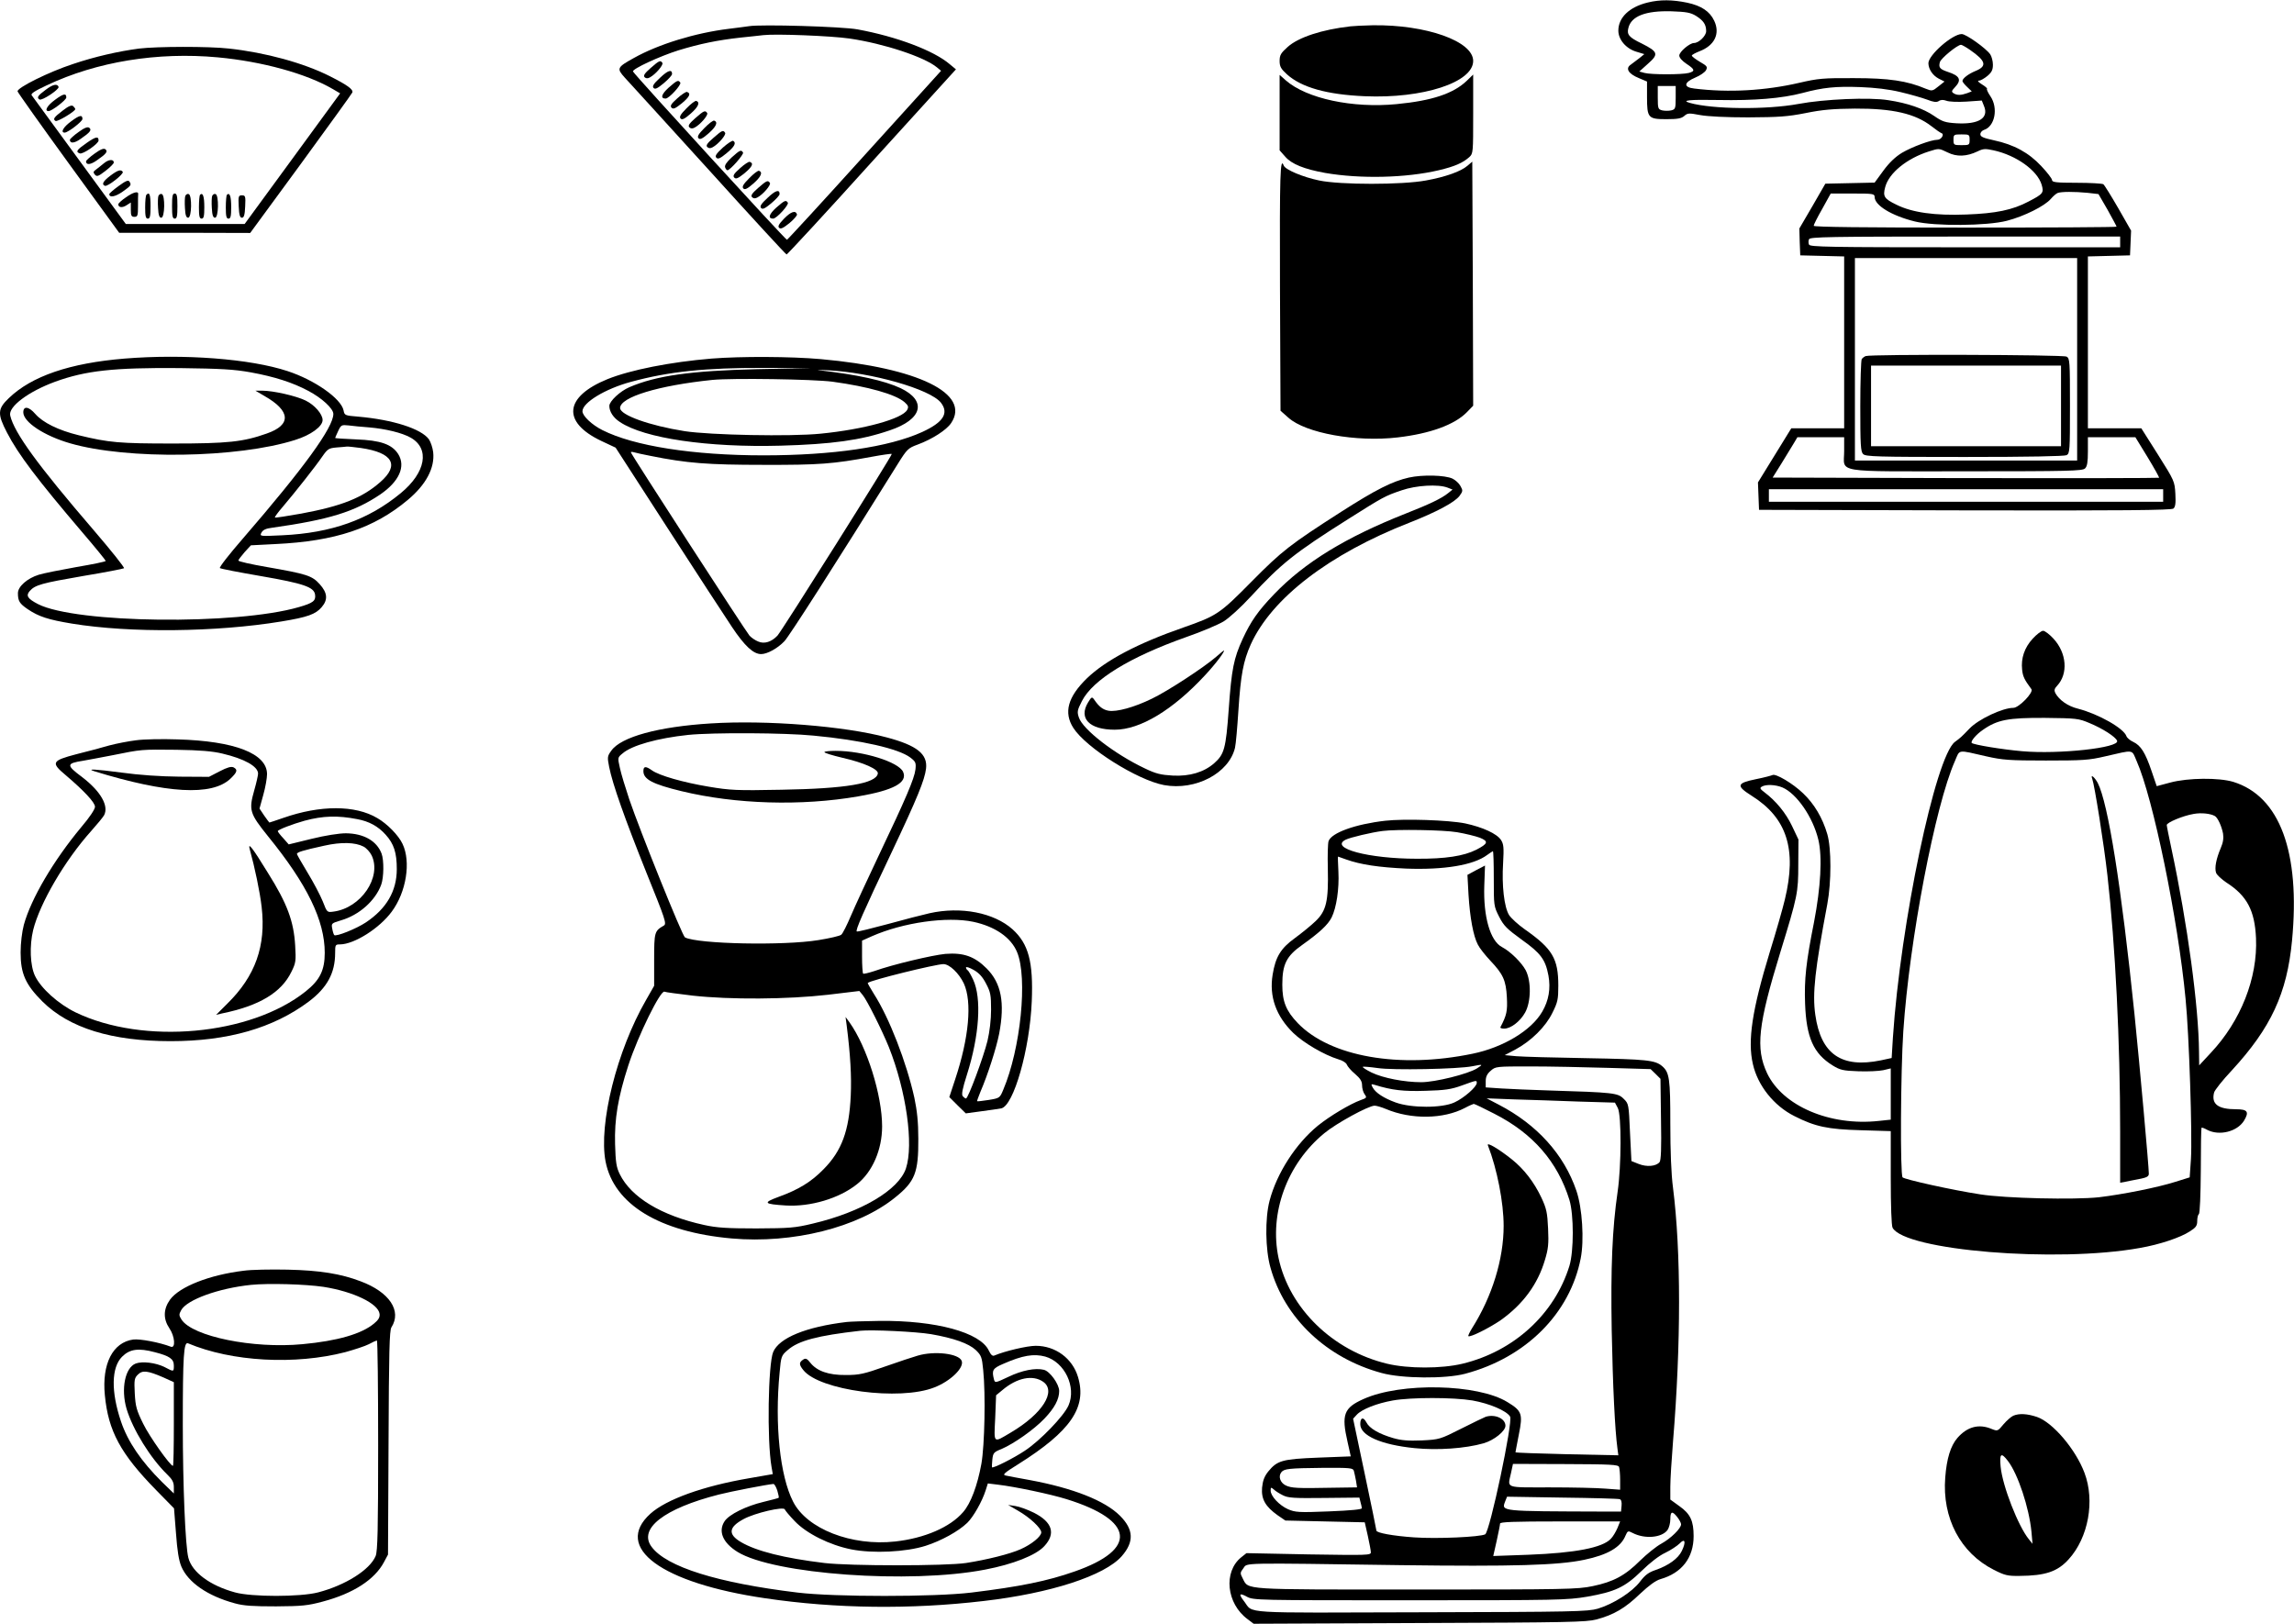 <?xml version="1.0" standalone="no"?>
<!DOCTYPE svg PUBLIC "-//W3C//DTD SVG 20010904//EN"
 "http://www.w3.org/TR/2001/REC-SVG-20010904/DTD/svg10.dtd">
<svg version="1.0" xmlns="http://www.w3.org/2000/svg"
 width="1280pt" height="906pt" viewBox="0 0 1280 906"
 preserveAspectRatio="xMidYMid meet">
<g transform="translate(0,906) scale(0.1,-0.1)"
fill="#000000" stroke="none">
<path d="M9194 9046 c-103 -25 -164 -84 -164 -157 0 -50 43 -101 102 -118 l43
-13 -27 -22 c-15 -11 -37 -28 -49 -37 -31 -21 -13 -51 46 -75 l45 -19 0 -86
c0 -117 6 -124 108 -124 63 0 84 4 100 18 18 16 25 17 88 5 43 -8 146 -13 269
-13 169 1 219 4 320 24 93 19 155 24 275 25 211 1 337 -28 428 -99 24 -19 49
-36 55 -38 18 -6 -1 -37 -23 -37 -35 0 -142 -40 -198 -73 -36 -22 -70 -54
-103 -99 l-49 -67 -137 -3 -138 -3 -72 -125 -73 -125 2 -75 3 -75 123 -3 122
-3 0 -479 0 -480 -147 0 -148 0 -93 -151 -93 -151 3 -77 3 -76 1149 -3 c887
-2 1152 1 1163 10 11 9 14 29 11 83 -4 69 -5 72 -97 218 l-93 147 -149 0 -149
0 0 480 0 479 118 3 117 3 3 69 3 69 -72 126 c-40 69 -77 129 -83 133 -6 4
-73 8 -148 8 -114 0 -138 3 -138 15 0 8 -27 43 -60 78 -70 75 -152 120 -264
144 -60 13 -76 20 -76 34 0 10 9 20 20 24 61 19 81 122 36 188 -13 19 -22 38
-19 41 3 3 -10 14 -28 25 -21 13 -27 21 -17 21 9 0 30 12 47 26 24 20 31 34
31 63 0 20 -7 46 -15 58 -24 34 -135 113 -159 113 -52 0 -186 -117 -186 -163
1 -34 24 -68 58 -86 l32 -16 -34 -27 c-33 -27 -36 -27 -71 -13 -104 44 -205
59 -400 59 -172 1 -201 -2 -305 -26 -190 -44 -395 -56 -587 -32 -61 7 -58 34
6 61 27 11 54 30 60 41 10 19 6 24 -34 47 -25 15 -45 30 -45 35 0 4 20 15 43
24 84 32 116 98 82 170 -25 53 -72 84 -151 101 -82 17 -151 18 -220 1z m270
-75 c41 -26 56 -48 56 -85 0 -26 -41 -66 -68 -66 -24 0 -82 -49 -82 -70 0 -12
16 -30 40 -46 47 -31 50 -41 13 -51 -37 -10 -210 -10 -247 0 l-29 8 49 44 c60
53 56 66 -35 112 -71 34 -85 50 -75 87 16 66 96 97 240 93 84 -3 107 -7 138
-26z m1529 -190 c88 -61 96 -90 30 -117 -41 -17 -73 -42 -73 -56 0 -5 12 -20
26 -33 l26 -25 -26 -10 c-34 -12 -56 -13 -76 0 -12 8 -11 13 8 33 39 41 28 64
-40 86 -44 15 -52 24 -44 54 5 21 98 97 118 97 5 0 28 -13 51 -29z m-1643
-266 c0 -61 -2 -65 -25 -71 -14 -3 -36 -3 -50 0 -23 6 -25 10 -25 71 l0 65 50
0 50 0 0 -65z m1255 31 c55 -13 121 -32 148 -42 36 -14 52 -16 65 -8 11 8 25
8 42 2 14 -6 64 -8 112 -5 l86 6 12 -30 c29 -68 -29 -104 -153 -97 -63 4 -79
9 -125 41 -59 41 -149 72 -256 88 -105 17 -357 6 -501 -21 -179 -33 -481 -30
-607 6 -49 14 -2 19 159 16 202 -4 356 9 470 39 116 31 185 38 323 33 82 -3
159 -12 225 -28z m385 -266 c0 -29 -2 -30 -45 -30 -43 0 -45 1 -45 30 0 29 2
30 45 30 43 0 45 -1 45 -30z m-122 -71 c50 -25 105 -23 166 6 32 16 44 16 90
6 127 -28 244 -112 268 -192 13 -45 9 -51 -74 -94 -89 -47 -182 -66 -345 -72
-177 -7 -304 11 -392 55 -68 33 -76 46 -62 98 21 79 121 160 244 199 57 18 55
18 105 -6z m780 -225 l61 -7 51 -88 c27 -49 50 -91 50 -94 0 -3 -380 -5 -845
-5 -558 0 -845 3 -845 10 0 6 21 48 48 95 l47 85 123 0 c112 0 122 -1 122 -19
0 -47 95 -105 225 -137 110 -27 402 -25 513 4 97 25 212 83 245 122 13 15 30
30 38 33 20 8 95 8 167 1z m182 -274 l0 -30 -865 0 c-760 0 -866 2 -871 15 -4
8 -4 22 0 30 5 13 111 15 871 15 l865 0 0 -30z m-240 -655 l0 -565 -620 0
-620 0 0 565 0 565 620 0 620 0 0 -565z m-1300 -512 c0 -125 -71 -113 681
-113 575 0 649 2 663 16 12 11 16 36 16 95 l0 79 133 0 132 0 68 -111 c37 -61
66 -113 64 -115 -2 -2 -488 -3 -1080 -2 l-1076 3 50 80 c27 44 58 95 69 113
l19 32 131 0 130 0 0 -77z m1780 -248 l0 -35 -1100 0 -1100 0 0 35 0 35 1100
0 1100 0 0 -35z"/>
<path d="M10410 7073 c-8 -3 -18 -11 -22 -17 -4 -6 -8 -124 -8 -263 0 -215 2
-254 16 -267 14 -14 79 -16 565 -16 360 0 557 4 570 10 18 10 19 24 19 275 0
251 -1 265 -19 275 -21 11 -1093 14 -1121 3z m1090 -278 l0 -225 -530 0 -530
0 0 225 0 225 530 0 530 0 0 -225z"/>
<path d="M4180 8914 c-14 -2 -65 -9 -115 -15 -187 -23 -391 -86 -527 -162 -96
-53 -98 -59 -52 -110 22 -23 232 -255 468 -514 235 -260 431 -473 435 -473 4
0 219 232 476 517 l469 516 -35 29 c-89 76 -296 154 -514 194 -86 16 -539 29
-605 18z m560 -69 c192 -28 418 -103 488 -161 l23 -19 -426 -470 c-234 -259
-429 -471 -434 -473 -7 -2 -851 921 -859 939 -6 14 151 86 253 118 121 37 220
57 345 71 52 5 111 12 130 14 69 8 377 -4 480 -19z"/>
<path d="M3630 8680 c-33 -29 -42 -42 -33 -51 7 -7 17 -8 29 -1 32 17 77 70
70 81 -11 16 -17 14 -66 -29z"/>
<path d="M3683 8626 c-37 -34 -45 -48 -36 -57 9 -9 22 -2 57 27 25 21 46 44
46 51 0 28 -23 21 -67 -21z"/>
<path d="M3731 8571 c-40 -36 -48 -61 -17 -61 19 0 89 77 82 89 -11 16 -17 14
-65 -28z"/>
<path d="M3779 8511 c-35 -31 -41 -42 -32 -52 10 -10 22 -4 58 25 43 36 52 55
28 63 -5 2 -30 -14 -54 -36z"/>
<path d="M3830 8455 c-34 -34 -41 -48 -32 -57 8 -8 22 -2 56 28 42 37 54 63
31 71 -6 2 -31 -17 -55 -42z"/>
<path d="M3880 8401 c-34 -30 -42 -42 -34 -51 8 -8 17 -9 30 -2 32 17 77 70
70 81 -11 17 -18 14 -66 -28z"/>
<path d="M3930 8345 c-34 -34 -41 -48 -32 -57 8 -8 22 -2 56 28 42 37 54 63
31 71 -6 2 -31 -17 -55 -42z"/>
<path d="M3980 8290 c-34 -29 -42 -42 -34 -50 8 -8 17 -9 30 -2 32 17 77 70
70 81 -11 17 -17 14 -66 -29z"/>
<path d="M4033 8236 c-37 -34 -45 -47 -36 -56 9 -10 22 -4 57 25 44 36 56 58
37 69 -5 3 -31 -14 -58 -38z"/>
<path d="M4082 8181 c-28 -26 -40 -44 -36 -55 3 -9 9 -16 13 -16 15 0 93 89
87 99 -11 17 -17 14 -64 -28z"/>
<path d="M4129 8121 c-35 -31 -41 -42 -32 -52 10 -10 22 -4 58 25 43 36 52 55
28 63 -5 2 -30 -14 -54 -36z"/>
<path d="M4180 8065 c-34 -34 -41 -48 -32 -57 8 -8 22 -2 56 28 42 37 54 63
31 71 -6 2 -31 -17 -55 -42z"/>
<path d="M4230 8011 c-34 -30 -42 -42 -34 -51 8 -8 17 -9 30 -2 32 17 77 70
70 81 -11 17 -18 14 -66 -28z"/>
<path d="M4283 7956 c-37 -34 -45 -48 -36 -57 9 -9 22 -2 57 27 25 21 46 44
46 51 0 28 -23 21 -67 -21z"/>
<path d="M4331 7901 c-40 -36 -48 -61 -17 -61 19 0 89 77 82 89 -11 16 -17 14
-65 -28z"/>
<path d="M4375 7840 c-29 -30 -36 -43 -28 -51 9 -9 23 -2 58 26 25 21 44 43
42 49 -8 24 -34 15 -72 -24z"/>
<path d="M7535 8913 c-159 -18 -289 -61 -349 -114 -39 -35 -46 -46 -46 -79 0
-31 7 -44 41 -75 81 -73 223 -113 434 -122 324 -14 605 77 605 197 0 110 -262
203 -560 199 -52 -1 -108 -4 -125 -6z"/>
<path d="M776 8789 c-115 -15 -250 -46 -368 -86 -135 -44 -314 -133 -310 -153
2 -7 130 -188 285 -401 l282 -388 366 0 365 -1 283 386 c155 212 284 391 287
398 6 17 -29 42 -124 90 -148 75 -362 133 -564 155 -114 13 -403 12 -502 0z
m439 -49 c248 -23 495 -91 642 -177 l41 -24 -266 -364 -267 -365 -332 0 -331
0 -258 353 c-141 193 -262 358 -267 365 -7 9 14 23 84 56 279 132 618 187 954
156z"/>
<path d="M255 8559 c-45 -33 -51 -44 -35 -54 14 -9 111 56 107 70 -7 20 -33
14 -72 -16z"/>
<path d="M307 8503 c-44 -32 -61 -63 -36 -63 18 0 99 62 99 76 0 25 -16 22
-63 -13z"/>
<path d="M350 8443 c-50 -38 -56 -48 -40 -58 10 -6 109 53 110 66 0 4 -6 11
-12 17 -9 7 -26 0 -58 -25z"/>
<path d="M397 8383 c-44 -32 -61 -63 -36 -63 18 0 99 62 99 76 0 25 -16 22
-63 -13z"/>
<path d="M438 8323 c-27 -19 -48 -39 -48 -43 0 -22 25 -20 60 5 54 37 63 50
48 62 -9 7 -27 0 -60 -24z"/>
<path d="M483 8262 c-56 -39 -62 -49 -38 -58 17 -7 105 54 105 72 0 25 -16 22
-67 -14z"/>
<path d="M528 8203 c-27 -19 -48 -39 -48 -43 0 -22 25 -20 60 5 54 37 63 50
48 62 -9 7 -27 0 -60 -24z"/>
<path d="M580 8149 c-14 -12 -34 -27 -44 -35 -16 -11 -17 -16 -7 -28 11 -13
19 -11 59 20 26 20 47 41 47 47 0 20 -29 18 -55 -4z"/>
<path d="M615 8079 c-40 -30 -50 -49 -29 -56 15 -5 106 66 99 78 -10 15 -28
10 -70 -22z"/>
<path d="M662 8022 c-28 -20 -52 -41 -52 -45 -1 -22 34 -15 75 14 48 34 49 37
37 56 -6 10 -22 3 -60 -25z"/>
<path d="M703 7959 c-24 -16 -43 -34 -43 -39 0 -18 22 -21 45 -6 l25 16 0 -40
c0 -33 3 -40 20 -40 18 0 20 7 20 60 0 33 0 63 1 68 1 17 -29 9 -68 -19z"/>
<path d="M817 7973 c-4 -3 -7 -35 -7 -70 0 -49 3 -63 15 -63 12 0 15 14 15 70
0 64 -6 81 -23 63z"/>
<path d="M884 7967 c-3 -8 -4 -39 -2 -68 2 -40 7 -54 18 -54 20 0 22 126 3
132 -7 3 -15 -2 -19 -10z"/>
<path d="M960 7910 c0 -56 3 -70 15 -70 12 0 15 14 15 70 0 56 -3 70 -15 70
-12 0 -15 -14 -15 -70z"/>
<path d="M1034 7967 c-3 -8 -4 -39 -2 -68 2 -40 7 -54 18 -54 20 0 22 126 3
132 -7 3 -15 -2 -19 -10z"/>
<path d="M1116 7973 c-3 -3 -6 -35 -6 -70 0 -49 3 -63 15 -63 12 0 15 14 15
64 0 60 -8 84 -24 69z"/>
<path d="M1184 7967 c-3 -8 -4 -39 -2 -68 2 -40 7 -54 18 -54 20 0 22 126 3
132 -7 3 -15 -2 -19 -10z"/>
<path d="M1266 7973 c-3 -3 -6 -35 -6 -70 0 -49 3 -63 15 -63 12 0 15 14 15
64 0 60 -8 84 -24 69z"/>
<path d="M1332 7908 c2 -48 7 -63 18 -63 11 0 16 15 18 63 3 57 1 62 -18 62
-19 0 -21 -5 -18 -62z"/>
<path d="M7140 8431 l0 -210 31 -35 c36 -42 107 -70 223 -91 197 -34 452 -28
634 15 89 21 134 41 170 73 22 20 22 25 22 241 l0 220 -37 -36 c-74 -70 -192
-110 -390 -129 -246 -24 -502 31 -618 132 l-35 31 0 -211z"/>
<path d="M8188 8135 c-37 -32 -122 -62 -231 -82 -133 -25 -479 -25 -597 0 -91
19 -188 60 -197 83 -20 53 -23 -47 -21 -677 l3 -691 44 -39 c96 -86 378 -137
609 -110 182 21 318 71 386 140 l36 37 -2 681 -3 681 -27 -23z"/>
<path d="M695 7059 c-305 -25 -519 -98 -646 -221 -63 -60 -64 -88 -10 -192 63
-122 171 -264 419 -555 73 -85 132 -158 132 -161 0 -4 -73 -19 -162 -34 -90
-16 -185 -35 -211 -43 -65 -20 -117 -66 -117 -103 0 -44 9 -58 54 -89 62 -42
115 -59 248 -81 324 -53 804 -48 1168 12 146 24 191 40 225 80 36 42 32 80
-11 128 -43 48 -73 57 -296 96 -87 15 -158 31 -158 36 0 4 16 25 35 47 l35 38
137 7 c335 16 549 88 738 246 102 85 152 179 142 267 -3 25 -14 57 -24 72 -44
59 -201 109 -394 126 -74 6 -77 7 -82 35 -14 66 -160 169 -312 219 -209 69
-578 97 -910 70z m705 -77 c132 -24 234 -57 320 -103 76 -40 140 -99 140 -129
0 -75 -163 -300 -508 -699 -73 -84 -130 -157 -125 -161 4 -4 108 -24 230 -45
237 -41 295 -61 301 -103 5 -35 -11 -47 -91 -70 -348 -101 -1244 -91 -1455 17
-58 30 -69 47 -46 73 30 34 67 44 299 84 121 20 223 40 227 43 4 4 -72 99
-168 211 -314 365 -444 544 -467 641 -12 49 101 134 251 189 171 62 327 79
692 76 236 -3 305 -7 400 -24z m660 -307 c92 -8 183 -30 231 -57 109 -61 85
-195 -55 -310 -179 -148 -386 -222 -660 -235 -128 -6 -128 -6 -117 15 8 15 25
23 59 27 319 45 460 89 604 186 105 72 143 156 100 225 -35 55 -99 77 -234 82
-65 3 -118 6 -118 8 0 2 8 19 17 39 16 34 19 35 58 31 22 -3 74 -8 115 -11z
m-46 -115 c178 -26 217 -95 108 -190 -100 -88 -215 -134 -441 -176 -78 -14
-144 -24 -147 -22 -2 3 17 29 43 59 69 81 185 228 221 281 30 43 36 47 80 51
26 2 52 4 57 5 6 1 41 -3 79 -8z"/>
<path d="M1476 6850 c146 -83 151 -161 13 -209 -132 -47 -218 -56 -524 -56
-298 0 -357 5 -525 46 -115 28 -201 71 -243 119 -36 42 -67 46 -67 9 0 -54
116 -131 262 -173 318 -92 934 -83 1255 19 87 27 153 75 153 111 0 33 -44 84
-95 109 -53 26 -181 55 -243 55 l-37 0 51 -30z"/>
<path d="M3970 7059 c-229 -19 -452 -63 -581 -115 -240 -98 -255 -239 -35
-344 l81 -38 290 -449 c159 -246 321 -495 360 -553 71 -106 119 -150 162 -150
34 0 92 32 130 72 26 27 283 428 633 990 51 82 58 88 110 107 81 30 161 81
187 120 111 164 -182 308 -727 357 -169 15 -444 16 -610 3z m255 -59 c-371 -9
-563 -36 -714 -101 -51 -22 -111 -78 -111 -104 0 -32 22 -66 59 -90 136 -91
491 -143 896 -132 285 8 447 30 608 85 184 61 211 165 62 236 -90 42 -238 75
-455 100 -19 2 2 2 46 0 245 -12 574 -105 634 -181 46 -59 13 -110 -105 -164
-185 -84 -499 -130 -885 -130 -392 0 -723 52 -899 141 -58 29 -111 79 -111
105 0 48 126 125 270 164 213 58 415 79 745 78 l260 -1 -300 -6z m420 -70
c198 -27 351 -70 402 -114 21 -19 24 -26 15 -43 -27 -50 -240 -109 -483 -133
-168 -17 -615 -8 -759 14 -196 31 -360 90 -360 129 0 61 214 126 515 157 113
11 563 4 670 -10z m-1015 -414 c203 -41 320 -50 630 -50 311 -1 388 5 604 45
59 11 110 18 112 16 5 -5 -613 -987 -638 -1014 -33 -35 -73 -48 -107 -33 -16
6 -38 21 -49 33 -21 24 -662 1014 -662 1023 0 3 8 3 18 0 9 -3 51 -12 92 -20z"/>
<path d="M7861 6395 c-92 -21 -182 -66 -376 -190 -287 -184 -331 -218 -501
-390 -178 -180 -193 -191 -382 -257 -256 -89 -433 -183 -537 -283 -107 -104
-131 -191 -76 -277 71 -111 357 -291 506 -319 176 -32 362 66 396 208 5 21 13
115 19 208 13 199 27 275 69 369 117 258 437 504 887 680 150 59 251 113 278
149 19 26 19 30 5 55 -8 15 -28 33 -44 41 -42 20 -168 23 -244 6z m216 -56
l28 -11 -25 -20 c-36 -29 -102 -61 -237 -114 -334 -132 -563 -272 -734 -450
-90 -94 -129 -150 -175 -249 -50 -109 -62 -168 -78 -393 -16 -221 -25 -251
-81 -301 -57 -50 -137 -74 -231 -69 -67 4 -94 10 -158 41 -168 80 -344 216
-366 283 -11 32 -9 41 17 92 61 119 266 245 582 357 84 29 178 69 208 87 31
19 97 79 153 140 169 183 244 243 542 431 198 125 205 129 299 161 81 28 204
35 256 15z"/>
<path d="M6785 5394 c-67 -58 -270 -191 -358 -233 -98 -48 -197 -75 -242 -67
-32 6 -53 23 -79 61 -13 18 -15 18 -35 -15 -54 -89 8 -152 149 -152 142 0 324
110 503 303 60 64 117 140 105 139 -2 -1 -21 -17 -43 -36z"/>
<path d="M11342 5496 c-46 -50 -66 -109 -59 -173 4 -38 12 -55 52 -109 13 -18
-70 -104 -101 -104 -60 0 -194 -63 -244 -115 -47 -49 -51 -52 -82 -75 -109
-82 -304 -1015 -346 -1650 l-7 -114 -60 -13 c-220 -45 -335 34 -366 254 -17
120 -2 252 67 618 23 123 23 311 0 390 -27 92 -73 169 -135 228 -58 56 -154
112 -171 102 -6 -3 -47 -14 -92 -23 -108 -22 -112 -37 -25 -92 198 -124 254
-299 186 -580 -11 -47 -49 -180 -85 -296 -97 -318 -124 -492 -93 -623 27 -119
117 -232 231 -289 116 -59 186 -74 371 -79 l167 -5 0 -260 c0 -159 4 -267 10
-279 68 -127 916 -197 1380 -113 110 19 226 58 278 92 35 22 42 32 42 59 0 17
4 34 9 38 6 3 10 108 11 242 0 130 2 238 4 240 2 2 16 -3 32 -12 67 -35 167
-10 205 51 30 50 20 64 -44 64 -101 0 -139 29 -123 93 3 13 48 70 100 125 217
236 307 428 335 723 47 494 -68 806 -328 886 -80 24 -252 23 -352 -4 l-75 -20
-29 85 c-35 103 -60 142 -102 162 -18 8 -35 23 -38 32 -15 44 -155 123 -269
153 -58 14 -106 48 -128 88 -7 15 -5 24 10 40 63 67 54 183 -20 263 -22 24
-48 44 -58 44 -10 0 -36 -20 -58 -44z m317 -471 c73 -30 146 -77 154 -99 15
-39 -324 -76 -530 -58 -114 10 -270 36 -281 46 -8 9 25 48 62 73 81 57 142 68
346 67 176 -2 188 -3 249 -29z m-574 -186 c89 -20 126 -23 330 -23 205 0 241
2 330 23 166 38 148 41 177 -26 91 -204 231 -882 273 -1327 20 -200 38 -766
30 -893 l-7 -103 -80 -25 c-101 -32 -293 -70 -426 -86 -139 -15 -523 -6 -662
16 -157 24 -422 83 -434 95 -14 14 -11 589 4 815 34 509 178 1261 288 1508 29
67 10 64 177 26z m-1140 -173 c80 -34 171 -166 201 -292 23 -96 13 -266 -24
-459 -45 -226 -55 -319 -50 -456 7 -189 47 -278 153 -344 42 -26 58 -30 144
-33 53 -2 115 1 139 6 l42 10 0 -143 0 -143 -66 -7 c-273 -30 -537 83 -624
266 -65 139 -51 269 75 679 95 309 99 329 99 485 l1 140 -36 76 c-35 73 -89
139 -154 188 -24 18 -27 24 -15 31 22 14 76 12 115 -4z m2414 -160 c16 -10 37
-56 45 -97 4 -26 1 -50 -13 -82 -25 -59 -35 -109 -26 -137 4 -12 30 -36 58
-55 114 -73 158 -155 165 -310 10 -222 -85 -463 -253 -641 l-64 -69 -1 75 c-2
253 -64 714 -154 1135 -14 66 -26 125 -26 131 0 14 90 52 150 62 43 8 95 2
119 -12z"/>
<path d="M11674 4715 c13 -36 65 -362 85 -540 44 -389 71 -927 71 -1428 l0
-287 23 4 c12 3 48 10 80 16 47 9 57 15 57 31 0 38 -50 594 -80 889 -74 718
-147 1177 -205 1291 -18 33 -42 52 -31 24z"/>
<path d="M3965 5023 c-291 -18 -500 -75 -554 -152 -22 -30 -23 -36 -12 -91 19
-96 87 -288 208 -590 105 -260 114 -285 97 -295 -52 -30 -54 -36 -54 -190 l0
-146 -45 -79 c-163 -282 -266 -694 -226 -902 47 -239 300 -393 704 -429 340
-30 705 61 912 229 111 89 130 139 129 327 0 94 -7 157 -22 229 -44 198 -140
446 -226 580 -20 32 -36 60 -34 61 15 15 376 104 422 105 34 0 87 -51 114
-108 47 -103 29 -303 -49 -537 l-32 -97 46 -46 46 -45 88 12 c48 6 98 14 110
16 69 15 159 330 170 597 9 221 -18 321 -107 402 -104 93 -288 129 -463 90
-40 -9 -145 -36 -235 -61 -89 -24 -166 -43 -171 -41 -10 4 32 100 197 448 141
298 181 397 189 460 10 82 -50 130 -219 175 -233 63 -672 98 -983 78z m575
-68 c266 -25 474 -73 539 -122 30 -23 33 -29 29 -67 -6 -51 -54 -163 -203
-476 -64 -135 -135 -288 -157 -340 -22 -52 -46 -100 -54 -106 -8 -7 -65 -20
-127 -30 -195 -32 -673 -22 -745 15 -15 8 -252 597 -311 771 -21 63 -45 141
-52 174 -13 58 -13 59 14 81 52 46 197 86 367 104 138 14 541 12 700 -4z m891
-1039 c121 -26 210 -87 244 -169 60 -144 20 -540 -77 -768 -19 -46 -20 -47
-81 -57 -34 -5 -63 -9 -65 -7 -1 1 7 24 18 51 42 97 89 245 105 325 33 174 12
283 -70 365 -67 67 -129 89 -230 81 -73 -7 -293 -59 -397 -96 -31 -10 -59 -17
-62 -14 -3 4 -6 46 -6 95 l0 89 56 25 c173 76 418 111 565 80z m71 -345 c25
-47 28 -64 28 -145 0 -56 -8 -123 -20 -174 -22 -90 -108 -322 -120 -322 -4 0
-12 6 -18 13 -8 9 -2 41 23 119 70 220 83 428 35 531 -12 26 -26 50 -31 53 -5
3 -9 10 -9 15 0 6 19 0 42 -13 30 -17 50 -38 70 -77z m-1636 -67 c209 -23 527
-21 754 5 l175 21 19 -23 c24 -29 108 -197 146 -291 97 -245 139 -543 95 -676
-40 -120 -248 -244 -520 -308 -99 -24 -130 -26 -315 -27 -164 0 -222 4 -290
19 -239 52 -408 154 -472 284 -19 39 -23 66 -26 167 -4 140 16 261 74 440 54
166 181 424 202 411 5 -3 75 -12 158 -22z"/>
<path d="M4600 4863 c0 -5 44 -18 98 -31 123 -28 205 -65 200 -89 -10 -55
-178 -84 -538 -90 -251 -5 -286 -3 -405 17 -144 24 -276 62 -317 91 -35 25
-48 24 -48 -4 0 -46 52 -73 213 -112 301 -73 669 -84 986 -29 197 34 277 77
250 137 -25 55 -223 117 -376 117 -35 0 -63 -3 -63 -7z"/>
<path d="M4724 3340 c21 -165 28 -288 23 -394 -9 -196 -50 -308 -152 -411 -68
-70 -140 -114 -251 -154 -89 -33 -83 -40 41 -48 137 -8 297 39 397 119 86 68
140 193 140 322 0 174 -84 443 -182 581 l-22 30 6 -45z"/>
<path d="M759 4929 c-41 -5 -109 -18 -150 -29 -41 -12 -123 -34 -184 -49 -137
-36 -142 -47 -58 -117 102 -87 163 -152 163 -176 0 -14 -30 -59 -76 -113 -155
-186 -281 -400 -321 -546 -10 -38 -18 -101 -18 -154 0 -118 27 -179 122 -274
150 -148 386 -221 715 -221 320 0 573 73 771 221 102 77 147 159 147 271 0 46
1 48 28 48 79 1 220 90 288 183 81 109 108 278 60 378 -22 47 -85 112 -141
144 -123 73 -318 73 -524 1 -41 -14 -76 -26 -78 -26 -1 0 -14 18 -29 39 l-26
39 21 76 c12 42 21 94 21 116 0 115 -180 185 -500 194 -85 3 -189 1 -231 -5z
m481 -74 c124 -29 200 -72 200 -112 0 -9 -9 -50 -21 -92 -32 -112 -26 -130 76
-257 219 -269 317 -471 317 -651 0 -97 -27 -152 -106 -215 -308 -246 -906
-300 -1285 -117 -96 47 -193 134 -226 204 -27 57 -31 168 -10 255 37 149 176
388 324 553 33 37 66 77 72 88 27 52 -19 133 -122 212 -91 68 -90 77 6 92 22
4 94 17 160 30 168 34 161 33 360 31 130 -2 201 -8 255 -21z m753 -366 c66
-12 117 -40 159 -87 46 -51 62 -100 62 -192 0 -122 -57 -220 -172 -297 -54
-36 -167 -81 -177 -71 -3 3 -8 18 -11 35 -6 30 -5 31 48 47 101 29 192 109
225 199 15 41 16 137 2 174 -27 71 -100 112 -199 113 -38 0 -115 -12 -192 -31
l-127 -31 -30 34 c-17 18 -31 36 -31 40 0 8 84 40 149 58 103 28 186 30 294 9z
m35 -153 c16 -8 37 -31 46 -50 57 -121 -60 -293 -213 -313 -36 -5 -36 -5 -60
57 -14 34 -51 105 -84 159 -32 53 -59 100 -60 105 -2 10 30 20 153 47 94 21
172 19 218 -5z"/>
<path d="M1226 4756 l-60 -31 -165 1 c-106 1 -224 9 -325 23 -145 19 -197 22
-149 7 403 -124 655 -139 758 -42 39 37 43 51 18 64 -13 6 -35 0 -77 -22z"/>
<path d="M1394 4319 c27 -97 57 -239 66 -321 25 -216 -35 -385 -192 -539 l-62
-62 34 8 c206 42 330 116 386 232 25 50 26 61 21 147 -8 135 -44 233 -152 405
-87 142 -114 176 -101 130z"/>
<path d="M7729 4480 c-166 -19 -300 -67 -316 -114 -4 -12 -6 -80 -4 -152 4
-182 -8 -236 -68 -294 -26 -25 -78 -67 -116 -95 -79 -57 -108 -105 -124 -204
-20 -122 19 -231 115 -325 58 -56 173 -123 251 -147 25 -7 45 -20 48 -30 4
-10 24 -34 46 -52 29 -25 39 -41 39 -63 0 -16 6 -39 14 -50 14 -19 12 -21 -22
-33 -58 -21 -171 -88 -239 -143 -122 -100 -228 -263 -269 -418 -26 -98 -24
-273 5 -374 79 -283 314 -505 621 -588 113 -31 356 -33 465 -4 339 90 585 336
645 644 20 101 9 281 -24 377 -69 203 -220 370 -434 481 l-67 35 155 -6 c85
-2 246 -8 358 -12 l203 -6 16 -30 c21 -41 20 -323 -1 -467 -30 -206 -39 -423
-33 -775 6 -309 18 -557 32 -658 l5 -38 -287 6 c-159 4 -288 8 -287 11 0 3 9
47 19 100 23 114 17 131 -64 180 -165 102 -595 111 -803 17 -110 -49 -124 -87
-89 -239 l18 -81 -181 -7 c-203 -8 -229 -16 -280 -78 -22 -28 -30 -51 -34 -90
-5 -64 19 -105 86 -153 l44 -30 221 -5 222 -5 17 -75 c9 -41 17 -83 17 -92 1
-17 -20 -17 -346 -12 l-348 7 -29 -23 c-101 -81 -83 -259 36 -346 l33 -25 925
4 c831 3 931 5 988 20 97 26 160 63 242 142 51 48 88 75 115 83 119 34 185
119 185 240 0 85 -18 124 -79 167 l-51 37 0 72 c0 39 7 152 15 251 45 546 45
1061 0 1417 -10 74 -15 205 -15 358 0 252 -5 286 -46 321 -39 33 -86 38 -417
44 -182 3 -361 8 -396 11 l-65 6 59 31 c89 48 169 127 207 205 30 60 33 76 33
152 0 151 -33 206 -187 314 -37 26 -76 62 -88 80 -27 45 -41 164 -33 290 5 87
3 106 -12 129 -23 35 -102 71 -199 92 -94 19 -340 27 -447 15z m401 -64 c47
-8 104 -22 128 -31 49 -20 45 -33 -21 -67 -70 -35 -171 -51 -332 -50 -269 0
-489 59 -397 106 26 13 144 41 207 49 79 10 338 6 415 -7z m205 -259 c0 -151
0 -154 30 -213 26 -51 44 -68 125 -127 107 -76 133 -111 150 -201 13 -72 2
-139 -35 -202 -61 -105 -218 -199 -388 -234 -409 -85 -795 -17 -976 171 -65
68 -86 120 -86 214 0 114 23 160 111 222 98 70 143 112 164 153 27 54 43 160
38 256 -2 46 -4 84 -2 84 1 0 21 -7 45 -16 81 -29 183 -44 335 -51 211 -8 376
19 452 76 15 11 29 20 32 21 3 0 5 -69 5 -153z m-94 -1059 c-49 -31 -233 -77
-311 -77 -93 0 -213 23 -277 54 -30 15 -52 29 -49 32 2 2 40 -1 83 -7 82 -13
449 -6 528 10 61 12 62 11 26 -12z m732 3 l237 -7 28 -27 27 -27 3 -226 c3
-163 0 -229 -8 -239 -20 -24 -72 -28 -117 -10 l-40 16 -8 160 c-7 158 -7 160
-36 188 -32 32 -55 35 -419 46 -96 3 -214 8 -262 11 l-88 6 0 35 c0 25 8 41
28 58 27 24 30 24 222 24 107 0 302 -4 433 -8z m-733 -84 c0 -22 -72 -85 -125
-109 -69 -32 -240 -32 -328 0 -66 24 -112 54 -128 84 -10 19 -9 20 12 14 97
-30 161 -37 284 -33 107 3 142 8 200 29 86 31 85 31 85 15z m98 -172 c216
-110 353 -268 419 -481 25 -83 25 -285 0 -368 -83 -269 -310 -477 -597 -546
-117 -28 -303 -28 -420 0 -304 73 -546 309 -606 590 -53 250 47 525 255 696
66 55 247 154 281 154 10 0 38 -8 62 -18 141 -60 322 -58 443 6 22 12 44 21
48 22 5 0 57 -25 115 -55z m-122 -1600 c95 -17 190 -57 210 -90 17 -28 -113
-642 -139 -657 -28 -15 -270 -26 -397 -17 -116 8 -210 25 -210 38 0 4 -29 146
-65 316 l-65 308 21 23 c28 30 111 63 201 79 102 18 336 18 444 0z m818 -371
c3 -9 6 -41 6 -71 l0 -56 -82 6 c-46 4 -185 7 -310 7 -255 0 -236 -7 -217 80
l11 51 293 -1 c253 -1 294 -3 299 -16z m-1480 -21 c3 -10 8 -35 12 -55 l6 -38
-138 -2 c-199 -4 -228 -2 -260 13 -31 15 -43 51 -24 74 16 19 41 22 232 24
151 1 167 -1 172 -16z m-396 -137 c29 -15 62 -17 230 -15 l197 2 6 -24 c4 -13
7 -29 8 -35 1 -7 -59 -13 -184 -18 -169 -7 -188 -5 -228 12 -49 22 -97 73 -97
104 0 19 2 20 18 6 9 -9 32 -23 50 -32z m1880 -22 c8 -2 12 -16 10 -36 l-3
-33 -97 0 c-583 2 -571 0 -549 58 l10 25 308 -5 c169 -2 314 -6 321 -9z m321
-100 c12 -15 21 -33 21 -40 0 -23 -57 -79 -110 -108 -28 -15 -81 -58 -118 -94
-84 -84 -149 -119 -265 -143 -86 -18 -147 -19 -985 -19 -983 0 -934 -3 -968
62 -15 29 -15 32 4 57 23 31 -31 30 877 17 629 -8 879 -1 1025 30 130 27 204
70 230 135 12 27 14 28 39 15 69 -36 165 -27 196 17 8 12 15 38 15 59 0 45 11
48 39 12z m-334 -61 c-9 -21 -25 -48 -37 -60 -47 -50 -199 -79 -460 -89 l-196
-7 19 84 c10 46 19 90 19 97 0 9 74 12 335 12 l335 0 -15 -37z m359 -128 c-20
-42 -74 -81 -146 -106 -39 -13 -59 -28 -87 -65 -44 -58 -149 -125 -236 -151
-55 -16 -135 -18 -985 -20 -1026 -3 -934 -9 -988 61 -32 41 -27 49 15 26 37
-20 57 -20 909 -20 829 0 878 1 990 20 155 27 211 53 304 144 46 45 97 85 132
101 31 15 67 39 80 52 30 32 37 9 12 -42z"/>
<path d="M8236 4204 l-48 -26 6 -111 c8 -129 27 -231 52 -278 9 -19 40 -58 69
-89 72 -76 88 -110 93 -205 4 -77 -1 -100 -36 -167 -2 -5 7 -8 21 -8 37 0 89
40 117 90 33 60 35 174 3 236 -24 44 -85 104 -132 129 -66 34 -105 170 -99
343 2 61 4 112 4 112 -1 -1 -23 -12 -50 -26z"/>
<path d="M8302 2669 c52 -134 88 -320 88 -450 0 -185 -64 -394 -177 -572 -13
-21 -22 -41 -20 -43 9 -9 120 47 182 90 123 88 205 199 245 334 19 62 22 91
18 176 -4 89 -9 112 -37 172 -41 87 -97 160 -166 215 -74 59 -141 98 -133 78z"/>
<path d="M8290 1154 c-8 -3 -69 -32 -136 -66 -119 -60 -122 -61 -221 -66 -75
-3 -114 0 -159 13 -79 23 -133 54 -150 88 -17 32 -34 27 -34 -10 0 -64 115
-115 303 -134 128 -13 284 -2 385 27 59 17 122 68 122 98 0 40 -58 66 -110 50z"/>
<path d="M1360 1969 c-191 -23 -358 -89 -411 -161 -38 -53 -39 -108 -4 -160
31 -45 36 -114 8 -103 -62 24 -173 45 -210 40 -114 -16 -175 -136 -158 -310
19 -200 87 -327 287 -531 l99 -101 11 -139 c7 -98 16 -153 30 -186 38 -89 147
-164 298 -205 50 -14 102 -17 230 -17 145 1 177 4 262 27 169 45 288 122 340
219 l23 43 3 623 c2 508 5 628 16 645 59 92 -11 197 -172 257 -110 42 -227 61
-407 65 -93 2 -204 0 -245 -6z m445 -90 c166 -26 306 -93 313 -151 2 -19 -6
-33 -30 -53 -70 -59 -206 -98 -401 -116 -275 -26 -612 43 -674 137 -15 24 -15
29 -2 53 32 58 207 122 389 141 98 10 303 4 405 -11z m305 -884 c0 -470 -3
-592 -14 -618 -32 -77 -168 -163 -321 -203 -99 -26 -372 -26 -464 0 -139 38
-239 112 -260 193 -17 65 -31 405 -31 743 0 382 5 464 29 454 244 -103 598
-122 879 -49 50 14 109 33 130 44 20 11 40 20 45 21 4 0 7 -263 7 -585z
m-1245 519 c81 -21 105 -37 105 -74 0 -36 0 -36 -51 -9 -50 25 -125 34 -162
20 -59 -23 -83 -141 -51 -252 35 -117 134 -277 228 -368 28 -27 36 -43 36 -70
l0 -35 -66 64 c-116 115 -191 225 -229 338 -56 166 -54 301 6 361 43 43 91 50
184 25z m48 -141 l57 -26 0 -233 c0 -129 -2 -234 -5 -234 -15 0 -131 163 -166
235 -37 75 -43 96 -47 169 -4 76 -2 86 17 105 26 26 54 23 144 -16z"/>
<path d="M4725 1683 c-228 -27 -378 -89 -411 -168 -28 -69 -35 -492 -9 -641
l7 -40 -132 -23 c-258 -44 -462 -118 -551 -198 -209 -189 61 -387 642 -472
392 -58 811 -63 1218 -15 373 43 674 141 770 250 70 80 67 149 -10 226 -84 84
-261 154 -504 199 -60 11 -121 22 -133 25 -20 4 -10 14 69 63 293 184 385 318
334 487 -31 104 -126 174 -236 174 -48 0 -174 -30 -230 -54 -11 -5 -20 3 -32
28 -48 101 -295 168 -608 165 -85 -1 -167 -4 -184 -6z m470 -68 c127 -22 210
-52 249 -88 31 -30 35 -39 42 -112 14 -135 8 -420 -10 -523 -22 -121 -59 -221
-102 -270 -72 -84 -215 -146 -379 -164 -243 -27 -493 70 -570 223 -73 143
-103 430 -75 719 8 92 10 96 45 126 60 53 167 81 405 108 64 7 312 -5 395 -19z
m637 -125 c109 -31 175 -170 130 -273 -26 -59 -158 -196 -243 -252 -61 -41
-178 -100 -184 -93 -1 2 0 21 2 43 4 37 8 42 51 59 70 30 182 109 240 170 57
60 82 108 82 154 0 38 -52 110 -85 118 -48 12 -123 -3 -198 -39 -74 -35 -75
-35 -81 -14 -13 51 -7 61 51 86 109 48 171 58 235 41z m-11 -141 c75 -53 -5
-179 -181 -283 -100 -59 -94 -65 -87 81 l5 127 34 28 c82 70 171 88 229 47z
m-1484 -606 c6 -21 10 -39 8 -41 -1 -2 -40 -12 -85 -23 -97 -23 -192 -70 -217
-108 -37 -56 -10 -120 72 -171 202 -125 962 -180 1381 -99 157 30 284 80 331
131 65 70 45 134 -57 186 -36 18 -83 35 -105 38 l-40 6 55 -32 c65 -37 130
-97 130 -121 0 -23 -54 -67 -115 -94 -60 -27 -189 -59 -305 -77 -114 -17 -648
-17 -790 0 -224 27 -380 66 -466 117 -73 43 -69 83 15 128 62 34 224 72 230
54 2 -6 27 -36 55 -65 65 -69 195 -134 316 -158 121 -24 305 -15 415 20 87 28
182 80 232 128 34 33 83 119 103 182 l12 38 57 -7 c94 -11 294 -53 383 -81
379 -118 397 -280 45 -403 -153 -54 -307 -85 -577 -118 -206 -25 -764 -25
-970 0 -446 54 -731 143 -814 255 -76 101 69 214 375 292 66 17 268 56 304 59
6 1 15 -16 22 -36z"/>
<path d="M5120 1495 c-25 -7 -106 -34 -180 -60 -119 -42 -145 -48 -220 -48
-97 -1 -162 22 -199 69 -17 22 -26 26 -38 18 -25 -16 -26 -28 -1 -59 89 -114
538 -174 732 -97 90 35 167 110 152 148 -16 41 -152 57 -246 29z"/>
<path d="M11234 1160 c-12 -5 -36 -26 -55 -48 -32 -39 -33 -39 -66 -26 -71 30
-136 13 -191 -50 -38 -44 -60 -115 -68 -221 -18 -226 85 -421 271 -515 61 -31
77 -35 144 -34 144 1 212 24 274 93 110 121 147 326 88 482 -50 133 -178 282
-265 312 -54 18 -99 21 -132 7z m-30 -253 c56 -73 118 -261 131 -394 l6 -68
-20 25 c-60 73 -148 299 -158 406 -7 74 3 81 41 31z"/>
</g>
</svg>
